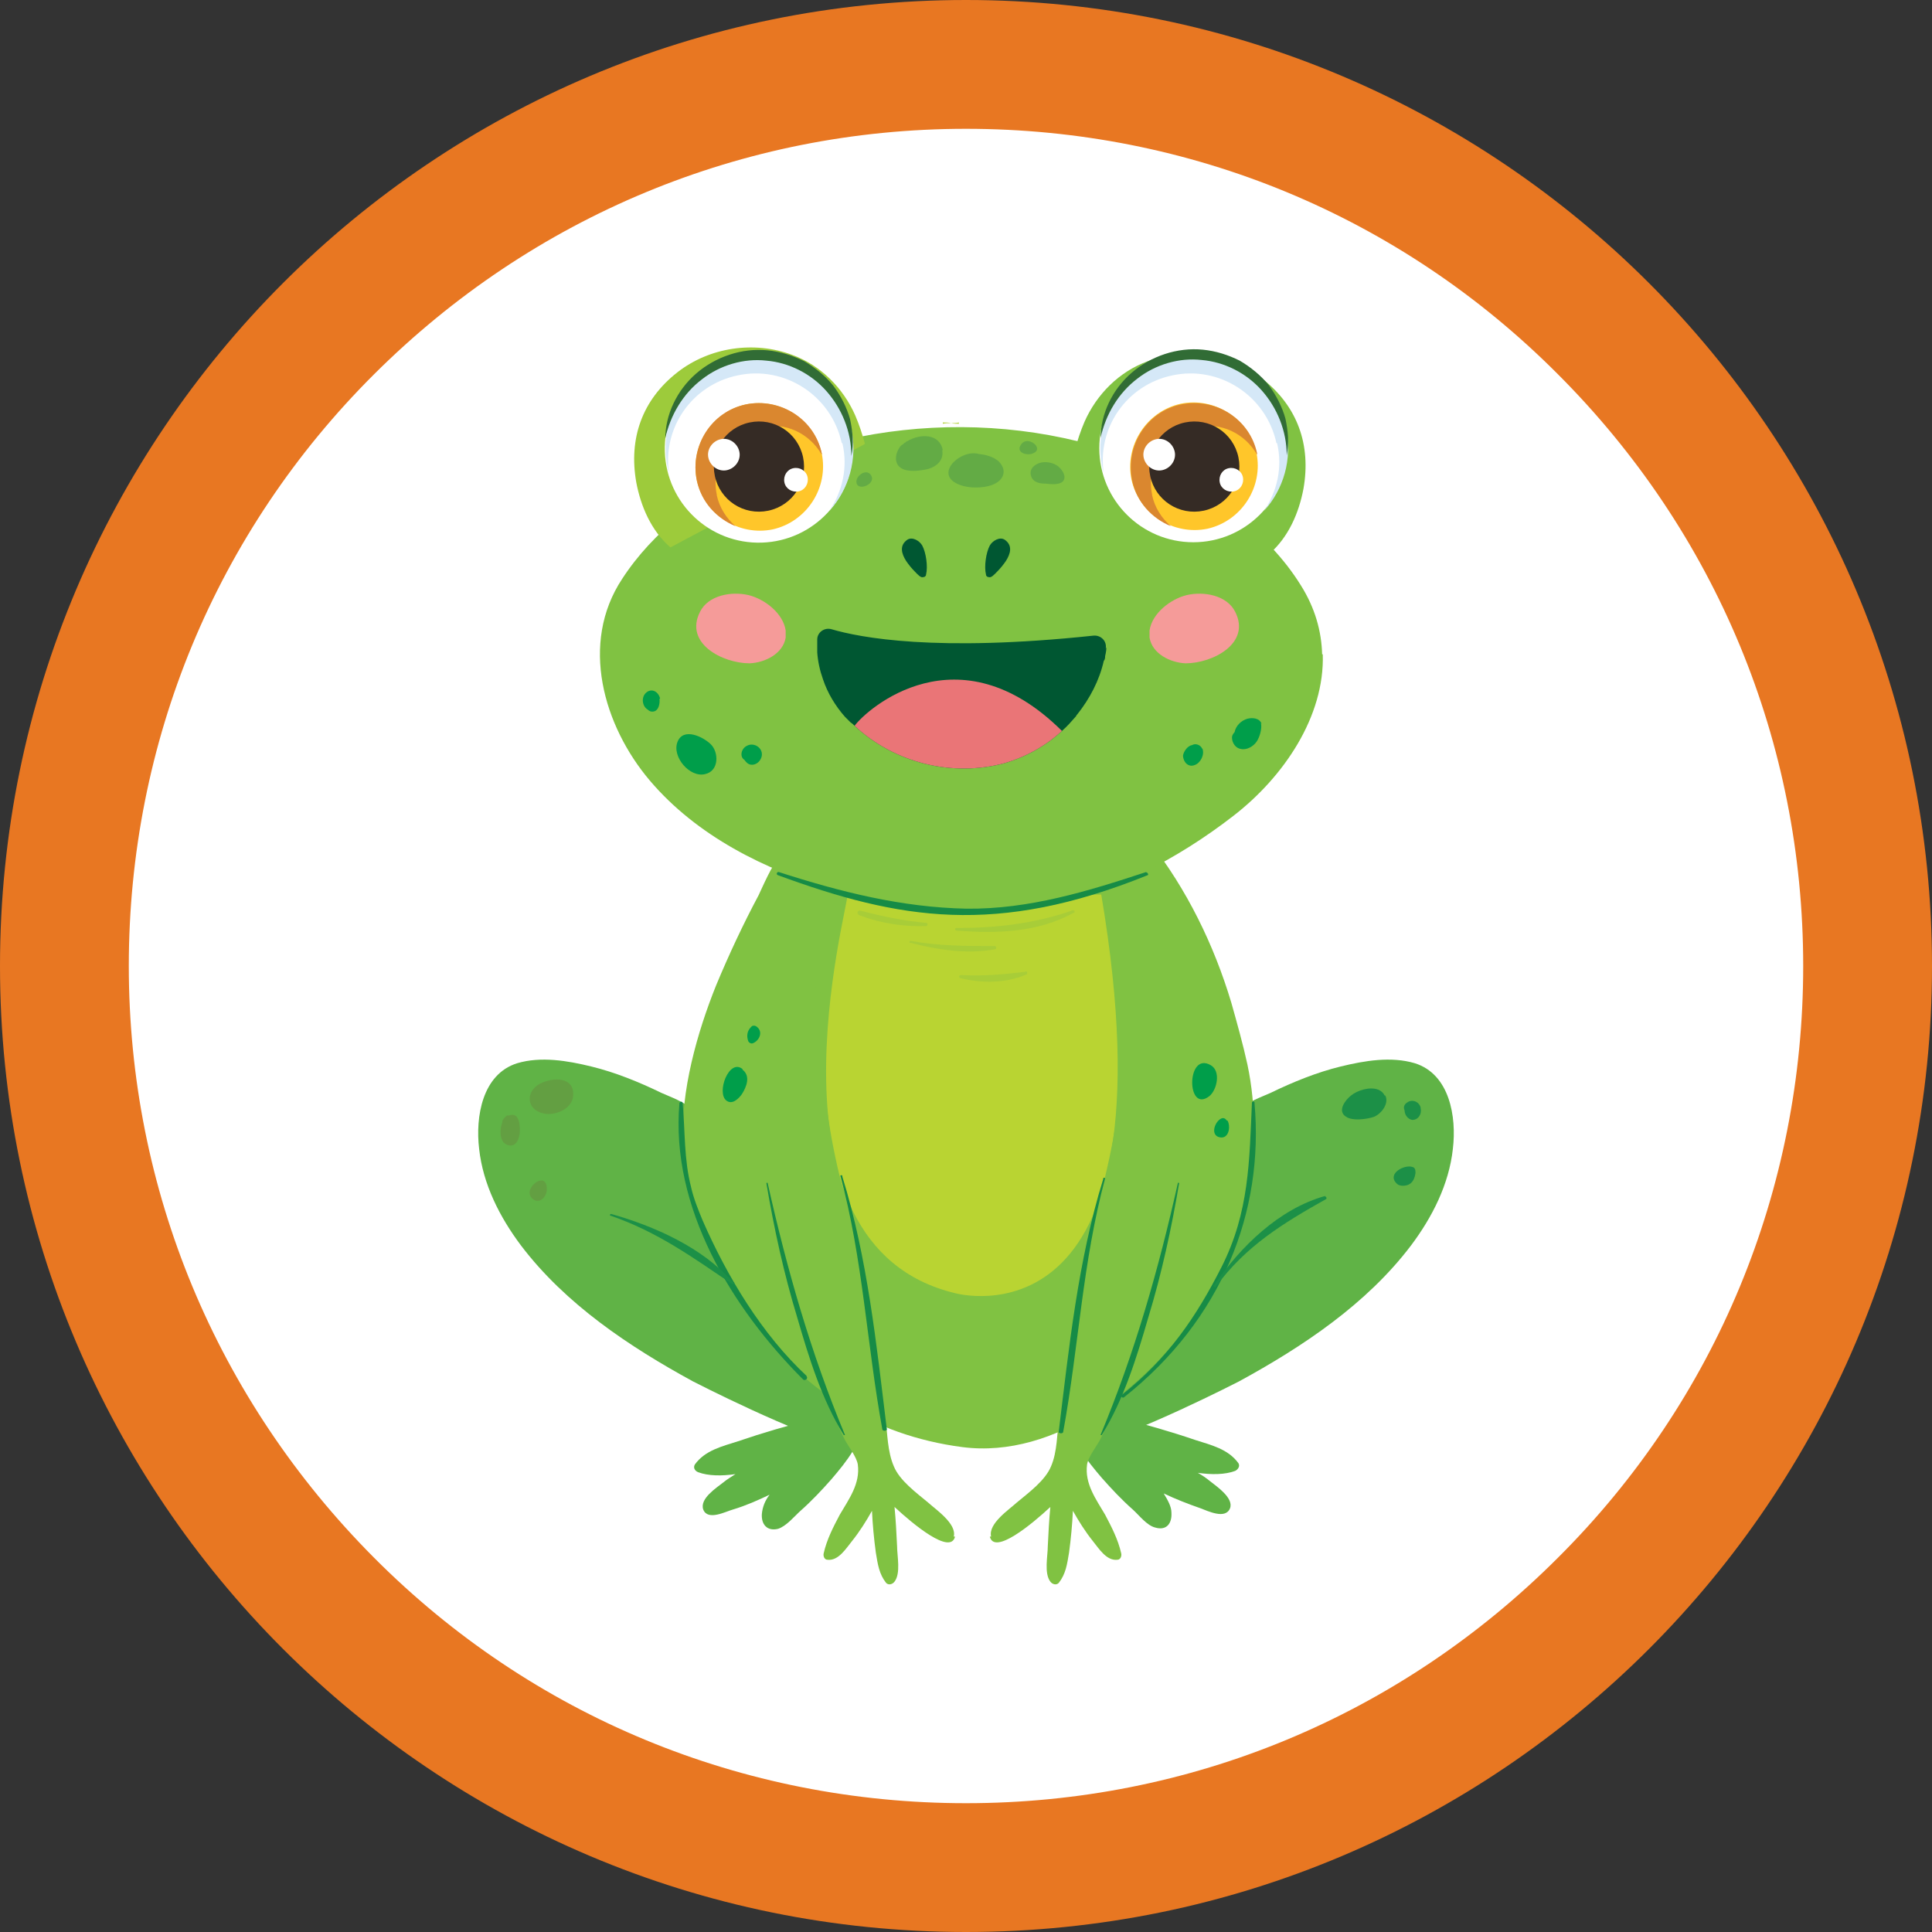 <?xml version="1.0" encoding="UTF-8"?>
<svg xmlns="http://www.w3.org/2000/svg" id="Layer_1" version="1.1" viewBox="0 0 300 300">
  <rect x="0" y="0" width="300" height="300" fill="#333333" stroke="none"/>
  <defs>
    <style>
      .st0 {
        fill: #1c9047;
      }

      .st1 {
        fill: #3d3f39;
      }

      .st2 {
        fill: #63ab45;
      }

      .st3 {
        fill: #f59b99;
      }

      .st4 {
        fill: #f5f9eb;
      }

      .st5 {
        fill: #a8cd38;
      }

      .st6 {
        fill: #80c242;
      }

      .st7 {
        fill: #da872f;
      }

      .st8 {
        fill: #b4d33f;
      }

      .st9 {
        fill: #168b46;
      }

      .st10 {
        fill: #352b25;
      }

      .st11 {
        fill: #fff;
      }

      .st12 {
        fill: #e87722;
      }

      .st13 {
        fill: #ea7577;
      }

      .st14 {
        fill: #60b346;
      }

      .st15 {
        fill: #b9d432;
      }

      .st16 {
        fill: #9dcb3b;
      }

      .st17 {
        fill: #005732;
      }

      .st18 {
        fill: #d5e8f7;
      }

      .st19 {
        fill: #639f42;
      }

      .st20 {
        fill: #ffc62a;
      }

      .st21 {
        fill: #009e4a;
      }

      .st22 {
        fill: #316c35;
      }
    </style>
  </defs>
  <path class="st11" d="M150,290c-77.2,0-140-62.8-140-140S72.8,10,150,10s140,62.8,140,140-62.8,140-140,140Z"></path>
  <path class="st12" d="M150,20c34.7,0,67.4,13.5,91.9,38.1,24.6,24.6,38.1,57.2,38.1,91.9s-13.5,67.4-38.1,91.9c-24.6,24.6-57.2,38.1-91.9,38.1s-67.4-13.5-91.9-38.1c-24.5-24.6-38.1-57.2-38.1-91.9s13.5-67.4,38.1-91.9c24.6-24.5,57.2-38.1,91.9-38.1M150,0C67.2,0,0,67.2,0,150s67.2,150,150,150,150-67.2,150-150S232.8,0,150,0h0Z"></path>
  <g>
    <path class="st16" d="M147.7,141.8c.3,0,.7,0,1.2-.1v.2s-.4,0-1.2,0Z"></path>
    <path class="st16" d="M146.4,141.6c.5,0,.9,0,1.3.1-.8,0-1.3,0-1.3,0v-.2Z"></path>
    <g>
      <path class="st14" d="M107.5,172.5c-.8-1.3-3.5-2.2-4.8-2.8-3.5-1.7-7.2-3.2-10.9-4.1-3.7-.9-7.8-1.6-11.5-.5-5.4,1.7-6.5,8.3-5.9,13.3.6,5.5,3.2,10.6,6.5,15,6.9,9.1,16.8,15.7,26.7,21.1,0,0,16.1,8.3,24.1,10.2l4.5-5.2s-28.6-47-28.6-47Z"></path>
      <path class="st14" d="M132.5,219.6c0,.3-.1.6-.2.9-.1,0-.2,0-.3.2-.2.2-.3.4-.5.6-.2,0-.3,0-.5.1-.3.2-.5.3-.8.5-.2-.2-.5-.2-.8-.1-.2-.1-.5-.2-.8,0-.2,0-.4.2-.5.3-.3.1-.7.2-1,.4.3-.3.2-.7,0-1,.1-.5-.3-1.2-1-1.1-3.9,1-7.7,2.1-11.5,3.4-2.5.8-5.1,1.4-6.7,3.6-.3.5,0,1,.5,1.2,1.6.6,3.7.6,5.8.3-.6.4-1.3.8-1.9,1.3-1,.8-3.7,2.5-3.1,4.2.7,1.8,3.5.3,4.6,0,2-.6,3.8-1.4,5.7-2.3-.7.9-1.1,1.9-1.2,3-.1,1.6.8,2.7,2.5,2.3,1.3-.4,2.6-2,3.5-2.8,1.7-1.5,3.3-3.2,4.8-4.9,2.4-2.8,4.7-5.7,5.2-9.4.1-1-1.5-1.5-1.6-.4Z"></path>
    </g>
    <g>
      <path class="st14" d="M192.5,172.5c.8-1.3,3.5-2.2,4.8-2.8,3.5-1.7,7.2-3.2,10.9-4.1,3.7-.9,7.8-1.6,11.5-.5,5.4,1.7,6.5,8.3,5.9,13.3-.6,5.5-3.2,10.6-6.5,15-6.9,9.1-16.8,15.7-26.7,21.1,0,0-16.1,8.3-24.1,10.2l-4.5-5.2s28.6-47,28.6-47Z"></path>
      <path class="st14" d="M165.9,220.1c.5,3.7,2.8,6.6,5.2,9.4,1.5,1.7,3.1,3.4,4.8,4.9,1,.9,2.2,2.5,3.5,2.8,1.7.5,2.6-.6,2.5-2.3,0-1-.6-2-1.2-3,1.9.9,3.7,1.6,5.7,2.3,1.1.4,3.9,1.8,4.6,0,.6-1.6-2.1-3.4-3.1-4.2-.6-.5-1.2-.9-1.9-1.3,2.1.3,4.2.3,5.8-.3.4-.2.8-.7.5-1.2-1.6-2.2-4.2-2.8-6.7-3.6-3.8-1.3-7.7-2.4-11.5-3.4-.7-.2-1.1.5-1,1.1-.3.3-.3.7,0,1-.3-.1-.6-.2-1-.4-.2,0-.4-.2-.5-.3-.3-.2-.6-.1-.8,0-.3,0-.6,0-.8.1-.3-.2-.5-.3-.8-.5-.2-.1-.3-.1-.5-.1-.2-.2-.3-.4-.5-.6,0,0-.2-.2-.3-.2,0-.3-.2-.6-.2-.9-.1-1.1-1.7-.6-1.6.4Z"></path>
    </g>
    <path class="st6" d="M120.9,133.5c-.7,0-2.8,4.9-3.1,5.5-2.4,4.5-4.6,9.2-6.6,14-2.9,7.2-5.6,16.6-5.1,24.5.7,9.7,4.9,18.8,10.3,26.7,7.7,11.5,19.2,18.7,33,20.5,14.5,1.9,28.8-9.4,36.4-20.8,7.5-11.2,10.7-25.4,7.9-38.6-.7-3.2-1.6-6.4-2.5-9.6-2.7-9-6.9-17.6-12.7-25,0,0-57,2.7-57.6,2.8Z"></path>
    <path class="st15" d="M131.6,138.9c.2,1.8-14.6,54.4,16.7,61.9,0,0,34.8,9.8,22.7-61.9h-39.4Z"></path>
    <path class="st6" d="M148.3,238.6c-.7,2.9-6.5-1.9-9.4-4.6.2,2,.3,4.1.4,6.1,0,1.5.6,4.2-.4,5.5-.3.4-.9.6-1.3.2-1.1-1.4-1.3-2.9-1.6-4.7-.3-2.2-.5-4.4-.6-6.5-.9,1.6-1.9,3.2-3.1,4.7-.9,1.1-2.1,3.1-3.8,2.9-.5,0-.7-.6-.6-1,.5-2.2,1.5-4.1,2.5-6,1.4-2.4,3.2-4.8,2.8-7.8-.2-1.2-1.4-2.7-2-3.8-2.7-5.3-4.4-11.5-6.2-17.1-1.4-4.5-2.8-9-3.8-13.6-1.1-5.1-2.1-10.2-3-15.4-.8-4.5-1.1-9-1.4-13.6-.3-3.7-1.1-7.9,1-11.2,2.2-3.5,6.5-2.2,8.7.5.4.5,2.1,1.7,2,2.3-.3,2.2-.6,4.5-.6,6.8-.2,7.8,1.2,15.6,3.2,23.2,1.1,4.2,2.3,8.3,3.1,12.5,1.6,7.6,2.4,14.6,3.3,22.1.3,2.5.3,5.3,1.3,7.6.9,2.2,3.5,4.1,5.3,5.6,1.2,1.1,4.5,3.3,4,5.3Z"></path>
    <path class="st6" d="M153.7,238.6c.7,2.9,6.5-1.9,9.4-4.6-.2,2-.3,4.1-.4,6.1,0,1.5-.6,4.2.4,5.5.3.4.9.6,1.3.2,1.1-1.4,1.3-2.9,1.6-4.7.3-2.2.5-4.4.6-6.5.9,1.6,1.9,3.2,3.1,4.7.9,1.1,2.1,3.1,3.8,2.9.5,0,.7-.6.6-1-.5-2.2-1.5-4.1-2.5-6-1.4-2.4-3.2-4.8-2.8-7.8.2-1.2,1.4-2.7,2-3.8,2.7-5.3,4.4-11.5,6.2-17.1,1.4-4.5,2.8-9,3.8-13.6,1.1-5.1,2.1-10.2,3-15.4.8-4.5,1.1-9,1.4-13.6.3-3.7,1.1-7.9-1-11.2-2.2-3.5-6.5-2.2-8.7.5-.4.5-2.1,1.7-2,2.3.3,2.2.6,4.5.6,6.8.2,7.8-1.2,15.6-3.2,23.2-1.1,4.2-2.3,8.3-3.1,12.5-1.6,8.5-1.7,11.8-3.3,22.1-.4,2.5-.3,5.3-1.3,7.6-.9,2.2-3.5,4.1-5.3,5.6-1.2,1.1-4.5,3.3-4,5.3Z"></path>
    <path class="st6" d="M205.4,101.6c.3,9.6-6,19-13.9,25.1-8.5,6.6-19.2,12.3-29.9,14.2-4.2.7-8.5.9-12.7.8-3.1,0-6.3-.5-9.2-1.1-3.4-.6-6.8-1.4-10.2-2.4-10.7-3.1-21.3-8.4-28.6-17-7.2-8.5-10.9-21.3-4.3-31.3,2.4-3.7,5.5-7,9-9.8,5.1-4.1,11-7.1,17.1-9.3,22.3-8,50-5.5,69.3,9.3,3.9,3,7.4,6.6,10,10.8,2.2,3.5,3.2,7.1,3.3,10.7Z"></path>
    <path class="st8" d="M148.9,65.6v.2c-.4,0-.8,0-1.2-.1.4,0,.8,0,1.2-.1Z"></path>
    <path class="st8" d="M147.7,65.7c-.4,0-.8,0-1.3.1v-.2c.4,0,.9,0,1.3.1Z"></path>
    <path class="st16" d="M134.3,68.9c-.4-1.5-.9-3-1.5-4.4-1.9-4.3-5.4-7.8-9.8-9.4-5.9-2.2-12.8-1.2-17.8,2.7-5.5,4.3-7.6,10.3-6.4,17.1.7,3.7,2.3,7.5,5.3,10.1l30.1-16Z"></path>
    <g>
      <circle class="st11" cx="117.2" cy="72.5" r="11.6" transform="translate(31.1 180.1) rotate(-83.1)"></circle>
      <path class="st1" d="M125.5,72.5c0,4.6-3.7,8.3-8.3,8.3s-8.3-3.7-8.3-8.3,3.7-8.3,8.3-8.3,8.3,3.7,8.3,8.3Z"></path>
      <path class="st4" d="M116.3,69.1c0,2.4-2,4.4-4.4,4.4s-4.4-2-4.4-4.4,2-4.4,4.4-4.4,4.4,2,4.4,4.4Z"></path>
    </g>
    <path class="st6" d="M166.9,69.9c.4-1.5.9-3,1.5-4.4,1.9-4.3,5.4-7.8,9.8-9.4,5.9-2.2,12.8-1.2,17.8,2.7,5.5,4.3,7.6,10.3,6.4,17.1-.7,3.7-2.3,7.5-5.3,10.1l-30.1-16Z"></path>
    <path class="st17" d="M171.8,100.5c0,.7-.2,1.3-.2,1.4,0,.2,0,.5-.2.7-.7,3.1-2.2,5.9-4.1,8.3,0,0-.2.2-.2.3-.7.8-1.4,1.6-2.2,2.3-2.5,2.3-5.5,4-8.9,5-8.1,2.2-17.1,0-23.3-5.8-.2-.2-.4-.4-.6-.5-.2-.2-.5-.5-.7-.7,0,0-.1-.1-.2-.2-1.5-1.7-2.7-3.7-3.4-5.8-.5-1.4-.8-2.8-.9-4.2,0-.2,0-1.1,0-2,0-1.1,1.1-1.9,2.2-1.6,4.4,1.3,16.2,3.6,40.7,1,1.1-.1,2.1.8,1.9,2Z"></path>
    <path class="st13" d="M164.9,113.5c-2.5,2.3-5.5,4-8.9,5-8.1,2.2-17.1,0-23.3-5.8,1.9-2.6,16.1-15.2,32.2.8Z"></path>
    <path class="st3" d="M122,99c-.4,2.5-3.2,3.9-5.6,4-4.2,0-10.2-3.1-7.7-8,1.3-2.6,4.9-3.2,7.5-2.6,2.5.6,5.4,2.8,5.8,5.5,0,.4,0,.8,0,1.2Z"></path>
    <path class="st3" d="M178.5,99c.4,2.5,3.2,3.9,5.6,4,4.2,0,10.2-3.1,7.7-8-1.3-2.6-4.9-3.2-7.5-2.6-2.5.6-5.4,2.8-5.8,5.5,0,.4,0,.8,0,1.2Z"></path>
    <path class="st9" d="M194.8,171.2c0-.2-.4-.2-.4,0-.4,9-.4,17-4.7,25.5-3.9,7.7-8.3,14.2-15.5,19.9-.2.2,0,.5.3.4,15.3-12.1,21.8-28.9,20.3-45.7Z"></path>
    <path class="st9" d="M125.3,213.7c-7-6.5-12.4-15.5-16.2-24.2-.7-1.7-1.4-3.4-1.8-5.2-1.1-4.3-.9-8.6-1.3-13,0-.3-.4-.3-.5,0-1.4,16.2,8.1,31.8,19.2,42.9.3.3.9-.2.5-.5Z"></path>
    <path class="st9" d="M119.2,183.7c0-.1-.2,0-.2,0,1.2,7.1,2.7,14,4.8,20.9,1.8,6.2,3.8,12.7,7.2,18.2,0,.1.3,0,.2,0-5.3-12.7-9-25.7-12-39.1Z"></path>
    <path class="st9" d="M130.8,182.6c0-.2-.4-.1-.3,0,3.5,12.9,4.1,26.2,6.5,39.3,0,.4.8.3.7,0-1.6-13.1-3-26.6-6.9-39.2Z"></path>
    <path class="st9" d="M182.9,183.7c0-.1.2,0,.2,0-1.2,7.1-2.7,14-4.8,20.9-1.8,6.2-3.8,12.7-7.2,18.2,0,.1-.3,0-.2,0,5.3-12.7,9-25.7,12-39.1Z"></path>
    <path class="st9" d="M171.3,183c0-.2.4-.1.3,0-3.5,12.9-4.1,26.2-6.5,39.3,0,.4-.8.3-.7,0,1.6-13.1,3-26.6,6.9-39.2Z"></path>
    <path class="st9" d="M178,135.4c-9.1,3-18.2,5.8-27.9,5.7-10.1-.2-19.6-2.6-29.2-5.7-.3,0-.4.4-.1.5,18.8,6.9,33.9,9.5,57.4,0,.2,0,0-.5-.2-.4Z"></path>
    <path class="st17" d="M143.4,89.6c-.4.2-.9-.4-1.3-.8-.5-.5-1-1.1-1.4-1.7-.7-1.1-1.1-2.4.2-3.3.8-.5,1.9.2,2.3.9.6,1.1.9,3.3.6,4.5,0,.2-.1.3-.3.4Z"></path>
    <path class="st17" d="M153.5,89.6c.4.2.9-.4,1.3-.8.5-.5,1-1.1,1.4-1.7.7-1.1,1.1-2.4-.2-3.3-.8-.5-1.9.2-2.3.9-.6,1.1-.9,3.3-.6,4.5,0,.2.1.3.3.4Z"></path>
    <path class="st2" d="M146.4,69.9c-.5-2.6-3.5-2.6-5.5-1.4-.1,0-.2.1-.3.2-.1,0-.3.2-.4.3,0,0-.2.1-.3.2-.8.9-1.2,2.6-.1,3.4,1,.8,3.2.5,4.4.2,1.3-.4,2.4-1.4,2.1-2.9Z"></path>
    <path class="st2" d="M154.9,71.5c-.8-.6-1.8-.9-2.9-1-2.7-.8-6.7,2.8-3.6,4.5,1.6.9,4.3.9,5.9.2,1.8-.8,2.1-2.5.5-3.8Z"></path>
    <path class="st2" d="M160.8,69.1c-.5-.6-1.7-1-2.3,0-.7,1.1.7,1.6,1.6,1.4,1.1-.3,1.1-.9.7-1.4Z"></path>
    <path class="st2" d="M164.3,72.4c-.8-.6-2-.8-2.9-.5-.9.3-1.6,1-1.3,2,.3,1,1.3,1.2,2.3,1.2.9.1,2,.2,2.6-.3.7-.7,0-1.8-.6-2.3Z"></path>
    <path class="st2" d="M135.1,73.6c-.8-.8-2.3.4-2.1,1.4.3,1.4,3.4,0,2.1-1.4Z"></path>
    <path class="st21" d="M110.4,115.6c-1.2-1.2-4.3-2.7-5.2-.4-.9,2.3,1.9,5.6,4.3,5,2.2-.5,2.1-3.4.9-4.6Z"></path>
    <path class="st21" d="M102.5,108.5c-.2-1-1.2-1.7-2.1-1-.9.7-.7,2.2.2,2.7.2.2.4.3.7.3,1,0,1.2-1.3,1.1-2Z"></path>
    <path class="st21" d="M116,115.8c-.9.4-1.2,1.7-.4,2.2.2.3.5.6.8.7,1.1.3,2-.8,1.9-1.7-.1-1.1-1.4-1.7-2.3-1.2Z"></path>
    <path class="st21" d="M186.7,116.3c-.3-.7-1.1-.9-1.6-.6-.7.1-1.3,1-1.4,1.6,0,1,.8,1.9,1.8,1.5.9-.3,1.6-1.6,1.2-2.6Z"></path>
    <path class="st21" d="M195.9,112.4c-.3-.9-1.4-1-2.2-.8-1,.3-1.8,1.1-2,2.1-.2.2-.4.5-.4.8,0,.9.6,1.7,1.4,1.8.9.2,1.9-.4,2.4-1.1.5-.7.9-2.1.7-2.9Z"></path>
    <path class="st19" d="M79,173.2c-.1,0-.3,0-.4.1,0,0,0,0-.1.1-.2.2-.4.4-.5.7,0,0,0,0,0,.1,0,0,0,0,0,.1-.4,1-.4,2.4.2,3.1.4.4,1,.6,1.5.4.7-.3.9-1.2,1-1.8.1-1,0-3.4-1.6-2.8Z"></path>
    <path class="st0" d="M113.8,199.1c-4.7-5.4-12.2-8.7-18.9-10.6-.2,0-.3.3,0,.3,7.2,2.5,12.6,6.4,18.8,10.6.2.1.4-.2.3-.3Z"></path>
    <path class="st0" d="M205.8,185.7c-7.2,2-13.2,7.9-17.3,13.9-.1.2.2.4.3.2,4.6-6.3,10.5-9.9,17.1-13.6.2-.1,0-.5-.2-.4Z"></path>
    <path class="st19" d="M83.8,168.3c-2.2,1.2-2.1,4,.6,4.6,1.8.4,4.5-.7,4.6-2.8.2-2.9-3.1-2.9-5.2-1.8Z"></path>
    <path class="st19" d="M83.6,183.4c-1,.4-2.1,2-.7,2.9,1,.6,1.9-.5,2-1.4.1-1.5-.6-1.8-1.3-1.5Z"></path>
    <path class="st0" d="M215,170.1c-.2-.4-.5-.7-1-.9-1.3-.5-3.2.1-4.2.9-.9.7-2.2,2.4-.8,3.3,1,.7,3.3.4,4.4,0,1.3-.6,2.3-2.2,1.7-3.3Z"></path>
    <path class="st0" d="M220.6,172c-.2-.9-1.3-1.4-2.1-.8-.5.3-.6.8-.4,1.2,0,.7.5,1.4,1.2,1.5,1,0,1.5-1,1.3-1.8Z"></path>
    <path class="st0" d="M219.3,181.2c-1.2-.4-3.9,1-2.5,2.5.4.5,1.2.5,1.8.3.8-.3,1.1-1.1,1.2-1.9,0-.5-.1-.8-.5-.9Z"></path>
    <path class="st21" d="M115.3,166c-2.1-1.7-4.1,3.7-2.5,4.9.9.7,1.9-.3,2.4-1,.7-1.1,1.4-2.8.1-3.8Z"></path>
    <path class="st21" d="M117.6,159.5c-.2-.2-.5-.3-.7-.2,0,0,0,0-.1,0-.1.1-.2.2-.2.2-.6.6-.7,1.4-.4,2.2.1.2.4.4.7.3,1-.4,1.6-1.7.7-2.5Z"></path>
    <path class="st21" d="M188,165.4c-3.8-2.2-3.8,7.6-.2,4.8,1.2-1,1.8-3.9.2-4.8Z"></path>
    <path class="st21" d="M190.5,174c-.2-.3-.5-.5-.9-.3-1,.5-1.7,2.6-.2,2.9,1.5.3,1.7-1.8,1.2-2.6Z"></path>
    <path class="st5" d="M143.8,143.3c-3.4-.3-6.8-1-10.2-1.9-.5-.1-.6.5-.2.7,3.4,1.3,6.8,1.8,10.4,1.7.3,0,.3-.5,0-.5Z"></path>
    <path class="st5" d="M166.7,141.3c-5.9,2.1-11.9,2.8-18.2,2.8-.3,0-.2.4,0,.4,6.3.5,12.7.3,18.3-2.8.2,0,0-.4-.1-.3Z"></path>
    <path class="st5" d="M154.4,146.9c-4.4,0-8.6,0-13-.8-.2,0-.3.3,0,.3,4.2,1.1,8.8,1.8,13.1,1,.3,0,.2-.5,0-.5Z"></path>
    <path class="st5" d="M159.2,150.9c-3.4.4-6.5.7-10,.5-.3,0-.4.5,0,.5,3.2.8,7.1.8,10.2-.6.2,0,.1-.5-.1-.5Z"></path>
    <g>
      <circle class="st11" cx="185.3" cy="69.6" r="14.6"></circle>
      <g>
        <path class="st20" d="M195.1,70.3c1.1,5.3-2.3,10.6-7.6,11.8-5.3,1.1-10.6-2.3-11.8-7.6-1.1-5.3,2.3-10.6,7.6-11.8,5.3-1.1,10.6,2.3,11.8,7.6Z"></path>
        <path class="st7" d="M178.9,76.8c-1-4.8,2-9.5,6.8-10.5,3.9-.8,7.6,1,9.5,4.3,0,0,0-.2,0-.2-1.1-5.3-6.4-8.7-11.8-7.6-5.3,1.1-8.7,6.4-7.6,11.8.7,3.4,3.1,5.9,6,7.1-1.4-1.2-2.5-2.9-2.9-4.8Z"></path>
        <path class="st10" d="M192.3,71c.8,3.8-1.6,7.5-5.4,8.3-3.8.8-7.5-1.6-8.3-5.4-.8-3.8,1.6-7.5,5.4-8.3,3.8-.8,7.5,1.6,8.3,5.4Z"></path>
        <path class="st11" d="M182.4,70.1c.3,1.3-.6,2.6-1.9,2.9-1.3.3-2.6-.6-2.9-1.9-.3-1.3.6-2.6,1.9-2.9,1.3-.3,2.6.6,2.9,1.9Z"></path>
        <path class="st11" d="M193,74.1c.2,1-.4,2-1.4,2.2-1,.2-2-.4-2.2-1.4-.2-1,.4-2,1.4-2.2,1-.2,2,.4,2.2,1.4Z"></path>
      </g>
      <path class="st18" d="M198.2,68.8c-1.6-7.4-8.9-12.1-16.2-10.5-7.1,1.5-11.7,8.2-10.6,15.3,0-.3-.2-.6-.2-.9-1.7-7.9,3.3-15.6,11.2-17.3,7.9-1.7,15.6,3.3,17.3,11.2,1,4.7-.4,9.4-3.4,12.7,2-3,2.9-6.7,2-10.5Z"></path>
      <path class="st22" d="M170.9,68.1c0-3.8,1.8-7.6,4.8-10.2,3-2.6,7.1-4,11.1-3.6,2,.2,3.9.8,5.7,1.7,1.7,1,3.3,2.3,4.5,3.8,1.2,1.6,2.1,3.4,2.6,5.2.4,1.9.6,3.8.2,5.7,0-3.8-1.5-7.4-3.9-10.1-2.4-2.7-5.8-4.4-9.3-4.7-3.5-.4-7.2.7-10,2.9-2.9,2.2-4.9,5.5-5.7,9.2Z"></path>
    </g>
    <g>
      <circle class="st11" cx="117.8" cy="69.6" r="14.6" transform="translate(-2.1 3.8) rotate(-1.8)"></circle>
      <g>
        <path class="st20" d="M127.6,70.4c1.1,5.3-2.3,10.6-7.6,11.8-5.3,1.1-10.6-2.3-11.8-7.6-1.1-5.3,2.3-10.6,7.6-11.8,5.3-1.1,10.6,2.3,11.8,7.6Z"></path>
        <path class="st7" d="M111.3,76.8c-1-4.8,2-9.5,6.8-10.5,3.9-.8,7.6,1,9.5,4.3,0,0,0-.2,0-.2-1.1-5.3-6.4-8.7-11.8-7.6-5.3,1.1-8.7,6.4-7.6,11.8.7,3.4,3.1,5.9,6,7.1-1.4-1.2-2.5-2.9-2.9-4.8Z"></path>
        <path class="st10" d="M124.7,71c.8,3.8-1.6,7.5-5.4,8.3-3.8.8-7.5-1.6-8.3-5.4-.8-3.8,1.6-7.5,5.4-8.3,3.8-.8,7.5,1.6,8.3,5.4Z"></path>
        <path class="st11" d="M114.8,70.1c.3,1.3-.6,2.6-1.9,2.9-1.3.3-2.6-.6-2.9-1.9-.3-1.3.6-2.6,1.9-2.9,1.3-.3,2.6.6,2.9,1.9Z"></path>
        <path class="st11" d="M125.4,74.1c.2,1-.4,2-1.4,2.2s-2-.4-2.2-1.4c-.2-1,.4-2,1.4-2.2,1-.2,2,.4,2.2,1.4Z"></path>
      </g>
      <path class="st18" d="M130.7,68.8c-1.6-7.4-8.9-12.1-16.2-10.5-7.1,1.5-11.7,8.2-10.6,15.3,0-.3-.2-.6-.2-.9-1.7-7.9,3.3-15.6,11.2-17.3,7.9-1.7,15.6,3.3,17.3,11.2,1,4.7-.4,9.4-3.4,12.7,2-3,2.9-6.7,2-10.5Z"></path>
      <path class="st22" d="M103.3,68.2c0-3.8,1.8-7.6,4.8-10.2,3-2.6,7.1-4,11.1-3.6,2,.2,3.9.8,5.7,1.7,1.7,1,3.3,2.3,4.5,3.8,1.2,1.6,2.1,3.4,2.6,5.2.4,1.9.6,3.8.2,5.7,0-3.8-1.5-7.4-3.9-10.1-2.4-2.7-5.8-4.4-9.3-4.7-3.5-.4-7.2.7-10,2.9-2.9,2.2-4.9,5.5-5.7,9.2Z"></path>
    </g>
  </g>
</svg>

